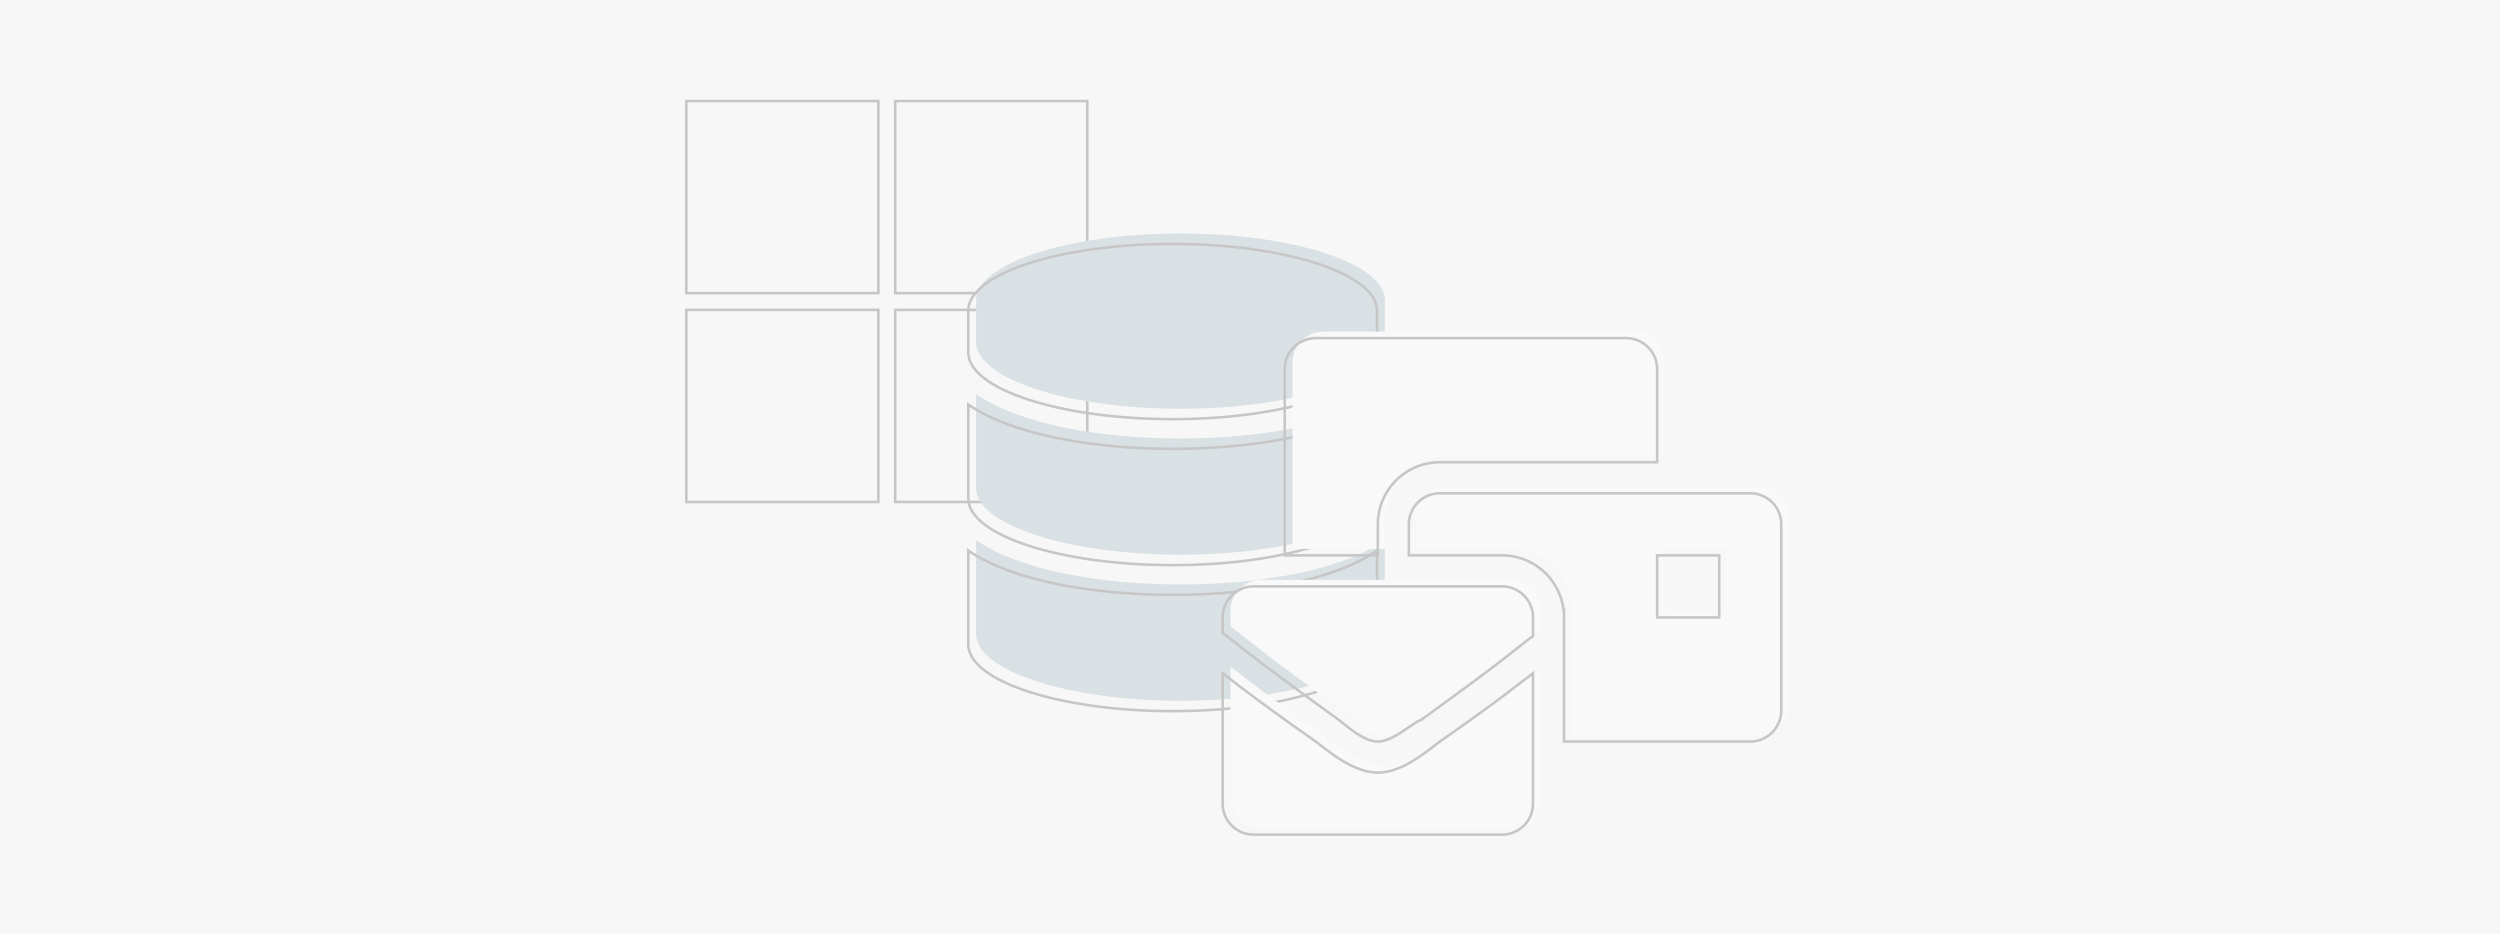 <svg xmlns="http://www.w3.org/2000/svg" width="1920" height="717" viewBox="0 0 1920 717">
  <g id="trams-3" transform="translate(-574.913 -2357.6)">
    <rect id="Rectangle_230" data-name="Rectangle 230" width="1920" height="717" transform="translate(574.913 2357.6)" fill="#f7f7f7"/>
    <path id="microsoft" d="M0,32H147.5V179.5H0Zm160.417,0h147.5V179.5h-147.5ZM0,192.417H147.5v147.5H0Zm160.417,0h147.5v147.5h-147.5Z" transform="translate(1102 2403.2)" fill="none" stroke="#000" stroke-width="2"/>
    <path id="database" d="M313.959,51.259V83.3c0,28.233-70.314,51.259-156.98,51.259S0,111.528,0,83.3V51.259C0,23.026,70.314,0,156.98,0S313.959,23.026,313.959,51.259Zm0,72.082v72.082c0,28.232-70.314,51.259-156.98,51.259S0,223.656,0,195.424V123.341c33.726,23.227,95.455,34.039,156.98,34.039S280.232,146.568,313.959,123.341Zm0,112.128v72.082c0,28.233-70.314,51.259-156.98,51.259S0,335.784,0,307.552V235.469c33.726,23.227,95.455,34.039,156.98,34.039S280.232,258.7,313.959,235.469Z" transform="translate(1324.551 2536.95)" fill="#618697"/>
    <path id="database-2" data-name="database" d="M313.959,51.259V83.3c0,28.233-70.314,51.259-156.98,51.259S0,111.528,0,83.3V51.259C0,23.026,70.314,0,156.98,0S313.959,23.026,313.959,51.259Zm0,72.082v72.082c0,28.232-70.314,51.259-156.98,51.259S0,223.656,0,195.424V123.341c33.726,23.227,95.455,34.039,156.98,34.039S280.232,146.568,313.959,123.341Zm0,112.128v72.082c0,28.233-70.314,51.259-156.98,51.259S0,335.784,0,307.552V235.469c33.726,23.227,95.455,34.039,156.98,34.039S280.232,258.7,313.959,235.469Z" transform="translate(1318.551 2544.949)" fill="none" stroke="#000" stroke-width="2"/>
    <path id="mail-bulk" d="M119.164,333.66c-19.066,0-38.133-16.683-47.666-23.833C23.833,276.462,9.533,264.545,0,257.4v100.1a23.836,23.836,0,0,0,23.833,23.833H214.5a23.836,23.836,0,0,0,23.833-23.833V257.4c-9.533,7.15-23.833,19.066-71.5,52.432C157.3,316.977,138.231,333.66,119.164,333.66Zm95.332-143H23.833A23.836,23.836,0,0,0,0,214.5v11.916c19.066,14.3,16.683,14.3,85.8,64.349,7.15,4.767,21.45,19.066,33.366,19.066s26.216-14.3,33.366-16.683c69.115-50.049,66.732-50.049,85.8-64.349V214.5A23.836,23.836,0,0,0,214.5,190.663Zm190.663-71.5H166.83A23.836,23.836,0,0,0,143,143V166.83h71.5a47.736,47.736,0,0,1,47.45,43.063l.216-.164v100.1h143a23.836,23.836,0,0,0,23.833-23.833V143A23.836,23.836,0,0,0,405.159,119.164ZM381.326,214.5H333.66V166.83h47.666ZM119.164,143A47.719,47.719,0,0,1,166.83,95.332H333.66v-71.5A23.836,23.836,0,0,0,309.828,0H71.5A23.836,23.836,0,0,0,47.666,23.833v143h71.5Z" transform="translate(1519.921 2612.273)" fill="#fff"/>
    <path id="mail-bulk-2" data-name="mail-bulk" d="M119.164,333.66c-19.066,0-38.133-16.683-47.666-23.833C23.833,276.462,9.533,264.545,0,257.4v100.1a23.836,23.836,0,0,0,23.833,23.833H214.5a23.836,23.836,0,0,0,23.833-23.833V257.4c-9.533,7.15-23.833,19.066-71.5,52.432C157.3,316.977,138.231,333.66,119.164,333.66Zm95.332-143H23.833A23.836,23.836,0,0,0,0,214.5v11.916c19.066,14.3,16.683,14.3,85.8,64.349,7.15,4.767,21.45,19.066,33.366,19.066s26.216-14.3,33.366-16.683c69.115-50.049,66.732-50.049,85.8-64.349V214.5A23.836,23.836,0,0,0,214.5,190.663Zm190.663-71.5H166.83A23.836,23.836,0,0,0,143,143V166.83h71.5a47.736,47.736,0,0,1,47.45,43.063l.216-.164v100.1h143a23.836,23.836,0,0,0,23.833-23.833V143A23.836,23.836,0,0,0,405.159,119.164ZM381.326,214.5H333.66V166.83h47.666ZM119.164,143A47.719,47.719,0,0,1,166.83,95.332H333.66v-71.5A23.836,23.836,0,0,0,309.828,0H71.5A23.836,23.836,0,0,0,47.666,23.833v143h71.5Z" transform="translate(1513.921 2617.273)" fill="none" stroke="#000" stroke-width="2"/>
    <rect id="Rectangle_231" data-name="Rectangle 231" width="1920" height="717" transform="translate(574.913 2357.6)" fill="rgba(247,247,247,0.8)"/>
  </g>
</svg>
